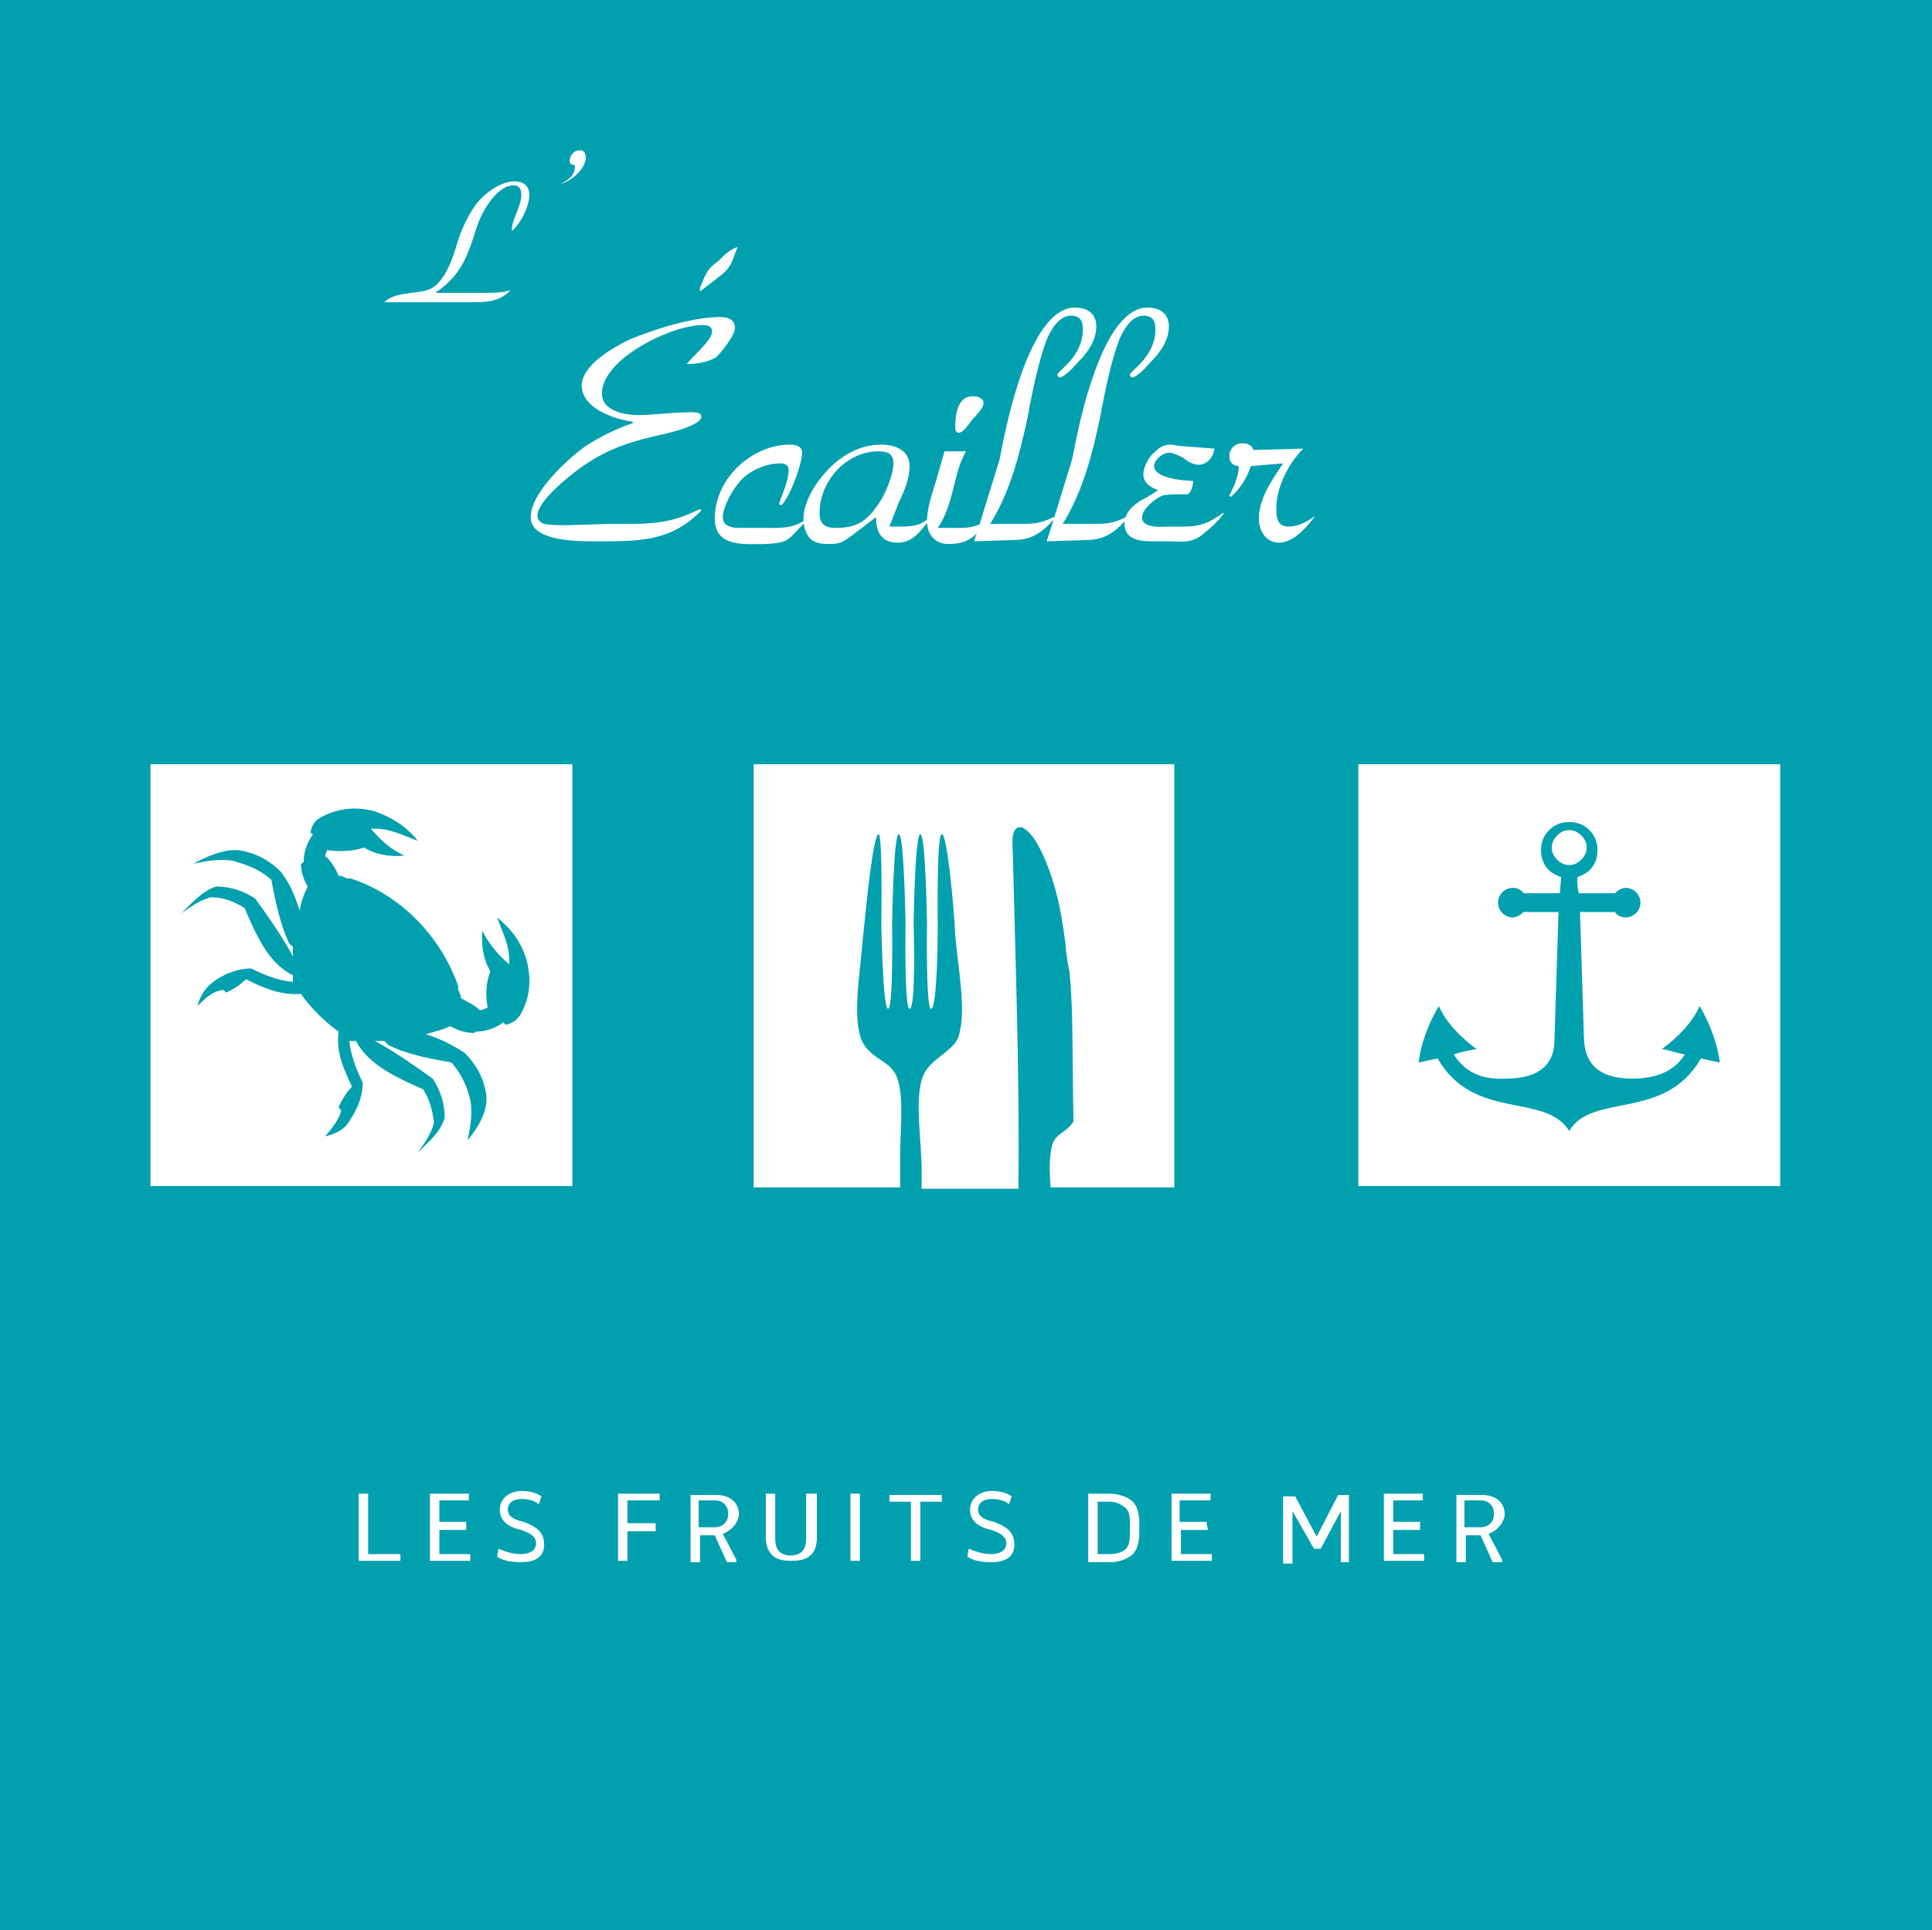 <svg enable-background="new 0 0 143.8 143.7" viewBox="0 0 143.8 143.7" xmlns="http://www.w3.org/2000/svg"><path d="m0 0v143.7h143.8v-143.7z" fill="#00a0af"/><g fill="#fff"><path d="m27.4 115.7h2.4v.5h-3.1v-5h.7z"/><path d="m34.7 113.9h-2v1.8h2.3v.5h-3v-5h2.9v.5h-2.2v1.6h2z"/><path d="m40.5 115c0 1-.8 1.3-1.7 1.3-.8 0-1.3-.1-1.8-.4l.1-.6c.5.2 1 .4 1.7.4.5 0 1.1-.2 1.1-.8s-.6-.8-1.1-1c-1-.2-1.6-.7-1.6-1.5 0-.9.8-1.4 1.6-1.4.5 0 1.1.1 1.5.4l-.2.6c-.3-.3-.8-.4-1.3-.4s-1 .2-1 .8.7.8 1.2.9c1 .4 1.5.8 1.5 1.7z"/><path d="m48.8 114h-2.1v2.2h-.7v-5h3.1v.5h-2.4v1.7h2.1z"/><path d="m53.8 114.2 1 1.9v.2h-.7l-.9-2h-1.1v2h-.7v-5h1.9c1 0 1.7.5 1.7 1.5-.1.6-.5 1.1-1.2 1.4zm-1.8-.5h1.2c.6 0 1-.4 1-1s-.4-1-1-1h-1.2z"/><path d="m60.8 111.2v3.3c0 .6-.2 1.1-.5 1.3-.3.3-.8.4-1.4.4s-1.1-.1-1.4-.4-.5-.7-.5-1.3v-3.3h.7v3.3c0 .5.1.8.3 1s.5.3.8.3c.4 0 .7-.1.9-.3s.3-.5.3-1v-3.3z"/><path d="m64 116.2h-.7v-5h.7z"/><path d="m70.1 111.8h-1.6v4.4h-.7v-4.4h-1.6v-.5h3.9z"/><path d="m75.5 115c0 1-.8 1.3-1.7 1.3-.8 0-1.3-.1-1.8-.4l.1-.6c.5.2 1 .4 1.7.4.5 0 1.1-.2 1.1-.8s-.6-.8-1.1-1c-1-.2-1.6-.7-1.6-1.5 0-.9.8-1.4 1.6-1.4.5 0 1.1.1 1.5.4l-.2.6c-.3-.3-.8-.4-1.3-.4s-1 .2-1 .8.7.8 1.2.9c1 .4 1.5.8 1.5 1.7z"/><path d="m81 116.2v-5h1.6c.6 0 1.2.2 1.6.5s.6.9.6 1.7v.7c0 .8-.2 1.4-.6 1.7s-.9.5-1.6.5h-1.6zm.7-4.4v3.9h.9c.5 0 .8-.1 1.1-.3s.4-.6.4-1.3v-.7c0-.6-.1-1-.4-1.2s-.6-.4-1.1-.4z"/><path d="m89.9 113.9h-2v1.8h2.3v.5h-3v-5h2.9v.5h-2.3v1.6h2z"/><path d="m98 114.4 1.6-3.1h.8v5h-.6v-3.8l-1.5 2.8h-.5l-1.6-2.8v3.9h-.7v-5h.9z"/><path d="m105.7 113.9h-2v1.8h2.3v.5h-3v-5h2.9v.5h-2.2v1.6h2z"/><path d="m110.8 114.2 1 1.9v.2h-.7l-.9-2h-1.1v2h-.7v-5h1.9c1 0 1.7.5 1.7 1.5-.1.6-.5 1.1-1.2 1.4zm-1.8-.5h1.2c.6 0 1-.4 1-1s-.4-1-1-1h-1.2z"/><path d="m56.1 88.4h10.9c0-.8 0-1.7 0-2.5 0-1.8.3-4.1-.2-5.6-.5-1.4-1.8-1.3-2.6-2.7-.8-1.7-.2-5 0-7.5.3-3 .8-8 1.2-8 .3 0 .2 6.7.2 6.7s.1 6.3.5 6.3.3-6.3.3-6.3.1-6.7.5-6.7.5 6.7.5 6.7-.1 6.3.3 6.3c.5 0 .3-6.3.3-6.3s.1-6.7.5-6.7.5 6.7.5 6.7-.1 6.3.3 6.3c.5 0 .5-6.3.5-6.3s-.1-6.7.3-6.7.9 5.4 1 7.5c.2 2.5.9 5.8.2 7.7-.5 1.1-2.3 1.6-2.7 3.1-.5 1.8 0 4.5 0 6.8v1.3h7.2c.1-8-.2-16.3-.4-24.4 0-1.1-.3-2.7.7-2.5.5.3.8.7 1.1 1.2.5.9.9 1.9 1.2 2.9.5 1.6.7 3.1.9 4.5 0 .4.2 1.8.3 2.1.3 3 .2 6.3.3 11.2-.6.9-1.3.8-1.6 1.8-.2.8-.2 1.9-.1 3.1h9.2v-31.5h-31.3z"/><path d="m11.2 56.9v31.4h31.4v-31.4z"/><path d="m45.5 39c2 0 3.8.1 5.7-.7l.9-.4.1.1c-2.2 2.3-4.6 2.3-7.6 2.3-1.3 0-5.1.1-5.1-1.8 0-1.8 2.7-4.3 4.1-5.3 1.1-.7 2.3-1.3 3.5-1.7v-.1c-1.4-.2-3.8-1-3.8-2.7 0-1.5 2.3-2.8 3.5-3.4 1.9-.8 4.8-1.7 6.8-1.7.6 0 1.1.2 1.1.8s-1 1.8-1.4 2.2c-.7.4-1.5.5-2.2.5l.1-.1c.4-.5 1.8-1.7 1.8-2.3 0-.4-.3-.5-.7-.5-2.3 0-7.5 2.5-7.5 5.1 0 1.3 1.7 1.6 2.7 1.6 1.2 0 2.4-.2 3.6-.2.2 0 1.1-.1 1.1.3 0 .8-3.2 1.4-3.6 1.5-2.1.5-3.7 1.1-5.5 2.4-.8.6-3.1 2.4-3.1 3.5 0 .3.2.5.5.6.4.1 1.3.1 1.7.1zm6.6-17.6.1-.2c.4-1 .5-1.2 1.3-1.8.4-.4.9-.9 1.4-1l-.2.5c-.3.9-.5 1.2-1.3 1.8l-1.3 1z"/><path d="m56.7 39.3c1.2 0 2.1.1 3.1-.5l.1.1c-1.3 1.3-1.1 1.5-2.9 1.6-1.5 0-3.8.3-3.8-1.9 0-3 2.8-5.5 5.6-5.5.4 0 .9.1.9.6 0 .8-.7 2.6-1.1 3.3-.1.1-.3.6-.5.6-.1 0-.1-.1-.1-.1 0-.2.7-1.6.7-2.5 0-.4-.3-.5-.6-.5-1.1 0-2.2.5-2.9 1.2-.6.6-1.4 2-1.4 2.8 0 .9 1.1.8 1.8.8z"/><path d="m63.5 39.8c-.7.5-.9.7-1.7.7-.3 0-.9 0-1.2-.2-.5-.2-.8-1-.8-1.6 0-1.3.8-2.6 1.7-3.6 1.1-1.2 2.5-2 4.1-2 1 0 2.1.4 2.1 1.6 0 .9-.4 1.9-.8 2.7l-.7 1.8h.6c1 0 1.6 0 2.3-.6l.1.1c-.7.8-1.2 1.7-2.4 1.7s-1.6-.8-1.6-1.9zm1.9-2.3c.5-.7 1.1-2.2 1.1-3 0-.7-.4-.9-1.1-.9-2.4 0-4.4 2.2-4.4 4.6 0 .9.5 1.1 1.2 1.1 1.6 0 2.3-.5 3.2-1.8z"/><path d="m70.5 39.3c1 0 2 .1 2.8-.5l.1.1c-.8 1-1.3 1.6-2.8 1.6-1 0-1.6-.7-1.6-1.7s.4-2.1.7-3.1l.6-2.1h1.6c-.4.7-.6 1.4-.8 2.2-.3 1.2-.6 2.5-1.3 3.5zm.6-7.4c0-.9.1-2.4 1.3-2.4.3 0 .8.1.8.5s-.4.7-.6 1c-.3.2-.8 1.2-1.2 1.2-.2.1-.3-.2-.3-.3z"/><path d="m72.5 40.3.3-.9 1.6-5.2.3-1.5c.5-2.4 2.2-9.8 5.3-9.8 1 0 1.6.5 1.6 1.4 0 1-.6 1.9-1.3 2.6-.3.3-.6.7-.9.9-.1.1-.4.3-.5.3s-.2-.1-.2-.2c0-.3 1.9-1.3 1.9-3.4 0-.6-.2-1-.9-1-.9 0-1.5 1.1-1.8 1.8-.6 1.6-1.1 4-1.4 5.7-.6 2.8-1.3 5.6-2.8 8h2c1.2 0 1.7 0 2.7-.5l.1.1c-.8.9-1.6 1.6-3 1.6z"/><path d="m77.9 40.3.3-.9 1.6-5.2.3-1.5c.5-2.4 2.2-9.8 5.3-9.8 1 0 1.6.5 1.6 1.4 0 1-.6 1.9-1.3 2.6-.3.3-.6.7-.9.9-.1.1-.4.3-.5.3s-.2-.1-.2-.2c0-.3 1.9-1.3 1.9-3.4 0-.6-.2-1-.9-1-.9 0-1.5 1.1-1.8 1.8-.6 1.6-1.1 4-1.4 5.7-.6 2.8-1.3 5.6-2.8 8h2c1.2 0 1.7 0 2.7-.5l.1.1c-.8.9-1.6 1.6-3 1.6z"/><path d="m86.2 36.5c-.5-.2-1.1-.5-1.1-1.2 0-.5.4-1.3.8-1.6.4-.4.7-.6 1.3-.6l.6.1 2.6.2c-.1.6-.5 1.2-1.2 1.2-.3 0-.8-.2-1.1-.5-.4-.2-.8-.4-1.1-.4-.4 0-1.1.5-1.1 1 0 .9 2.2 1.1 2.9 1.1 0 .3-.1.8-.4 1-.2 0-.4 0-.6 0-.4 0-.9 0-1.3.1-.5.2-1.5 1-1.5 1.6 0 .9 1.6.7 2.1.7 1.8 0 2.4.1 3.9-1h.1c-.4.6-1 1.1-1.6 1.6-.9.7-1.6.5-2.6.5h-1.1c-.9 0-2.1-.1-2.1-1.3 0-1 .9-1.6 1.7-2z"/><path d="m97.9 38.4c-.6.8-1.6 2-2.7 2-1 0-1.5-.9-1.5-1.8 0-1.5 1-2.9 1.8-4.1l-2.4.2c-.3.9-.8 1.7-1.5 2.3l-.1-.1c.3-.6.7-1.4.7-2.2-.4 0-.7-.3-.7-.7 0-.6.4-1 1-1 .4 0 .7.2.8.5l3.7-.1c-1.1 1.1-2 2.9-2 4.4 0 .6 0 1.4.9 1.4.7 0 1.3-.3 2-.8z"/><path d="m28.6 22.5c.5-.5 1.3-.6 2-.7.8-.1 1.3-.1 1.9-.6.8-.8 1.2-2 1.5-3s.7-1.9 1.3-2.8 1.9-1.9 3-1.9c.6 0 1.1.3 1.1 1 0 .9-.7 2.2-1.3 2.7v-.1c0-.8.7-1.7.7-2.6 0-.5-.2-.7-.6-.7-.7 0-1.4.7-1.8 1.3-.6.8-.9 1.7-1.2 2.7-.6 1.8-1.2 2.9-2.8 4h-.1 3.7c.7 0 1.4 0 2-.2-.8.9-1.9.9-3 .9z"/><path d="m43.6 11.7c0 .9-1.1 1.8-1.9 2 .6-.3 1.1-.6 1.1-1.4-.2 0-.4-.1-.4-.3 0-.4.3-.8.7-.8.3-.1.5.2.5.5z"/><path d="m101.1 56.9v31.4h31.4v-31.4z"/></g><path d="m116.8 64.4c.3 0 .6-.1.9-.4.2-.2.4-.5.4-.9 0-.3-.1-.6-.4-.9-.2-.2-.5-.4-.9-.4-.3 0-.6.1-.9.4-.2.2-.4.5-.4.9 0 .3.1.6.4.9s.6.4.9.4zm-9.7 10.5c.5 1.2 1.7 2.4 2.8 3.2-.6.1-1.1.2-1.7.4.9 1.4 2.2 1.9 3.9 1.8 2 0 3.6-.7 3.6-2.9l.3-9.5h-2.6c-.2.2-.5.4-.8.4-.6 0-1.1-.5-1.1-1.1s.5-1.1 1.1-1.1c.3 0 .6.1.8.4h2.7l.1-1.2c-.3-.1-.7-.3-.9-.5-.4-.4-.6-.9-.6-1.5s.2-1.1.6-1.5.9-.6 1.5-.6 1.1.2 1.5.6.6.9.6 1.5-.2 1.1-.6 1.5c-.2.2-.6.4-.9.5 0 .5 0 .6.1 1.2h2.7c.2-.2.5-.4.8-.4.6 0 1.1.5 1.1 1.1s-.5 1.1-1.1 1.1c-.3 0-.6-.1-.8-.4h-2.6l.3 9.5c.1 2.2 1.6 2.9 3.6 2.9 1.7 0 3.1-.5 3.9-1.8-.6-.1-1.1-.3-1.7-.4 1.1-.8 2.3-2 2.8-3.2.8 1.3 1.4 3.1 1.5 4.2-.5-.1-.9-.2-1.4-.3-2.7 4.7-8.1 2.5-9.8 5.4-1.8-2.9-7.1-.7-9.8-5.4-.5.1-.9.2-1.4.3.1-1.2.7-2.9 1.5-4.2z" fill="#00a0af"/><path d="m36.2 81.5c-.2-1.2-.7-2.2-1.6-3.1-.9-.6-1.9-1.1-2.9-1.4.6-.2 1.2-.3 1.8-.6.6.3 1.1.5 1.8.5l.1-.1c.7 0 1.4-.2 2.1-.7 0 .1.1.1.1.2.5-.1.8-.3 1.1-.7.7-1.2.9-2.5.5-4.1-.4-1.4-1.2-2.4-2.2-3.2.4 1.1 1 2.2.9 3.5-.8-.7-1.5-1.5-2-2.5-.1 1.1.1 2.2.6 3-.3.8-.4 1.7-.2 2.7-.2.1-.4.2-.6.2-.4-.4-.9-.6-1.4-.9 0-.1 0-.1 0-.2-.1-.1-.1-.3-.2-.4 0-.1 0-.2 0-.3-1.3-3.7-4.3-6.8-8-8-.1 0-.2 0-.3 0-.1-.1-.3-.1-.4-.2-.1 0-.1 0-.2 0-.2-.5-.5-1-.9-1.4h-.1c0-.2.1-.4.2-.6v.1c.9.1 1.8.1 2.7-.2.8.5 1.8.7 3 .6-1.1-.5-1.8-1.2-2.5-2 1.3-.1 2.4.5 3.5.9-.8-1-1.8-1.7-3.2-2.2-1.5-.4-2.9-.2-4.1.5-.4.2-.6.6-.7 1.1.1 0 .1.1.2.1-.5.7-.7 1.4-.7 2.1-.1 0-.1.1-.2.1 0 .6.2 1.2.5 1.7-.3.6-.5 1.2-.6 1.8-.3-1-.7-2-1.4-2.9-.9-.9-1.9-1.4-3.1-1.6-1.1-.1-2.3.4-3.4 1 1-.2 2-.4 3-.2 1 .3 1.9.6 2.8 1.4.3 1.7.7 3.4 1.3 4.7.1.1.2.2.3.3v.7c-.8-1.5-1.8-2.9-2.8-4.3-.9-.6-1.9-.9-2.9-.9-1 .3-1.8 1.2-2.6 2 .7-.5 1.4-1 2.2-1.2.9 0 1.7.3 2.5.8.8 1.8 1.7 4.1 3.6 5v.5c-1.1-.1-2.1-.5-3.1-1-.9 0-1.8.3-2.7.9-.7.5-1.1 1.1-1.3 1.9.6-.6 1.1-1.1 1.9-1.2.1.1.2.1.2.2.5-.2 1-.5 1.5-1 1.2.6 2.5 1.2 4.1 1.1.7 1 1.8 2.1 2.8 2.8-.2 1.6.4 2.8 1 4.1-.4.4-.7.9-1 1.5.1.1.1.2.2.3-.2.7-.7 1.3-1.2 1.9.8-.2 1.5-.5 1.9-1.3.6-.9.9-1.8.9-2.7-.5-1-.9-2.1-1-3.1h.5c.9 1.8 3.2 2.8 5 3.6.5.8.7 1.6.8 2.5-.2.8-.7 1.5-1.2 2.2.8-.8 1.7-1.5 2-2.6 0-1-.3-2-.9-2.9-1.4-1-2.8-2-4.3-2.8h.7l.3.3c1.4.7 3 1 4.7 1.3.8.9 1.2 1.9 1.4 2.8.2 1 0 2-.2 3 .9-1.1 1.5-2.2 1.4-3.4z" fill="#00a0af"/></svg>